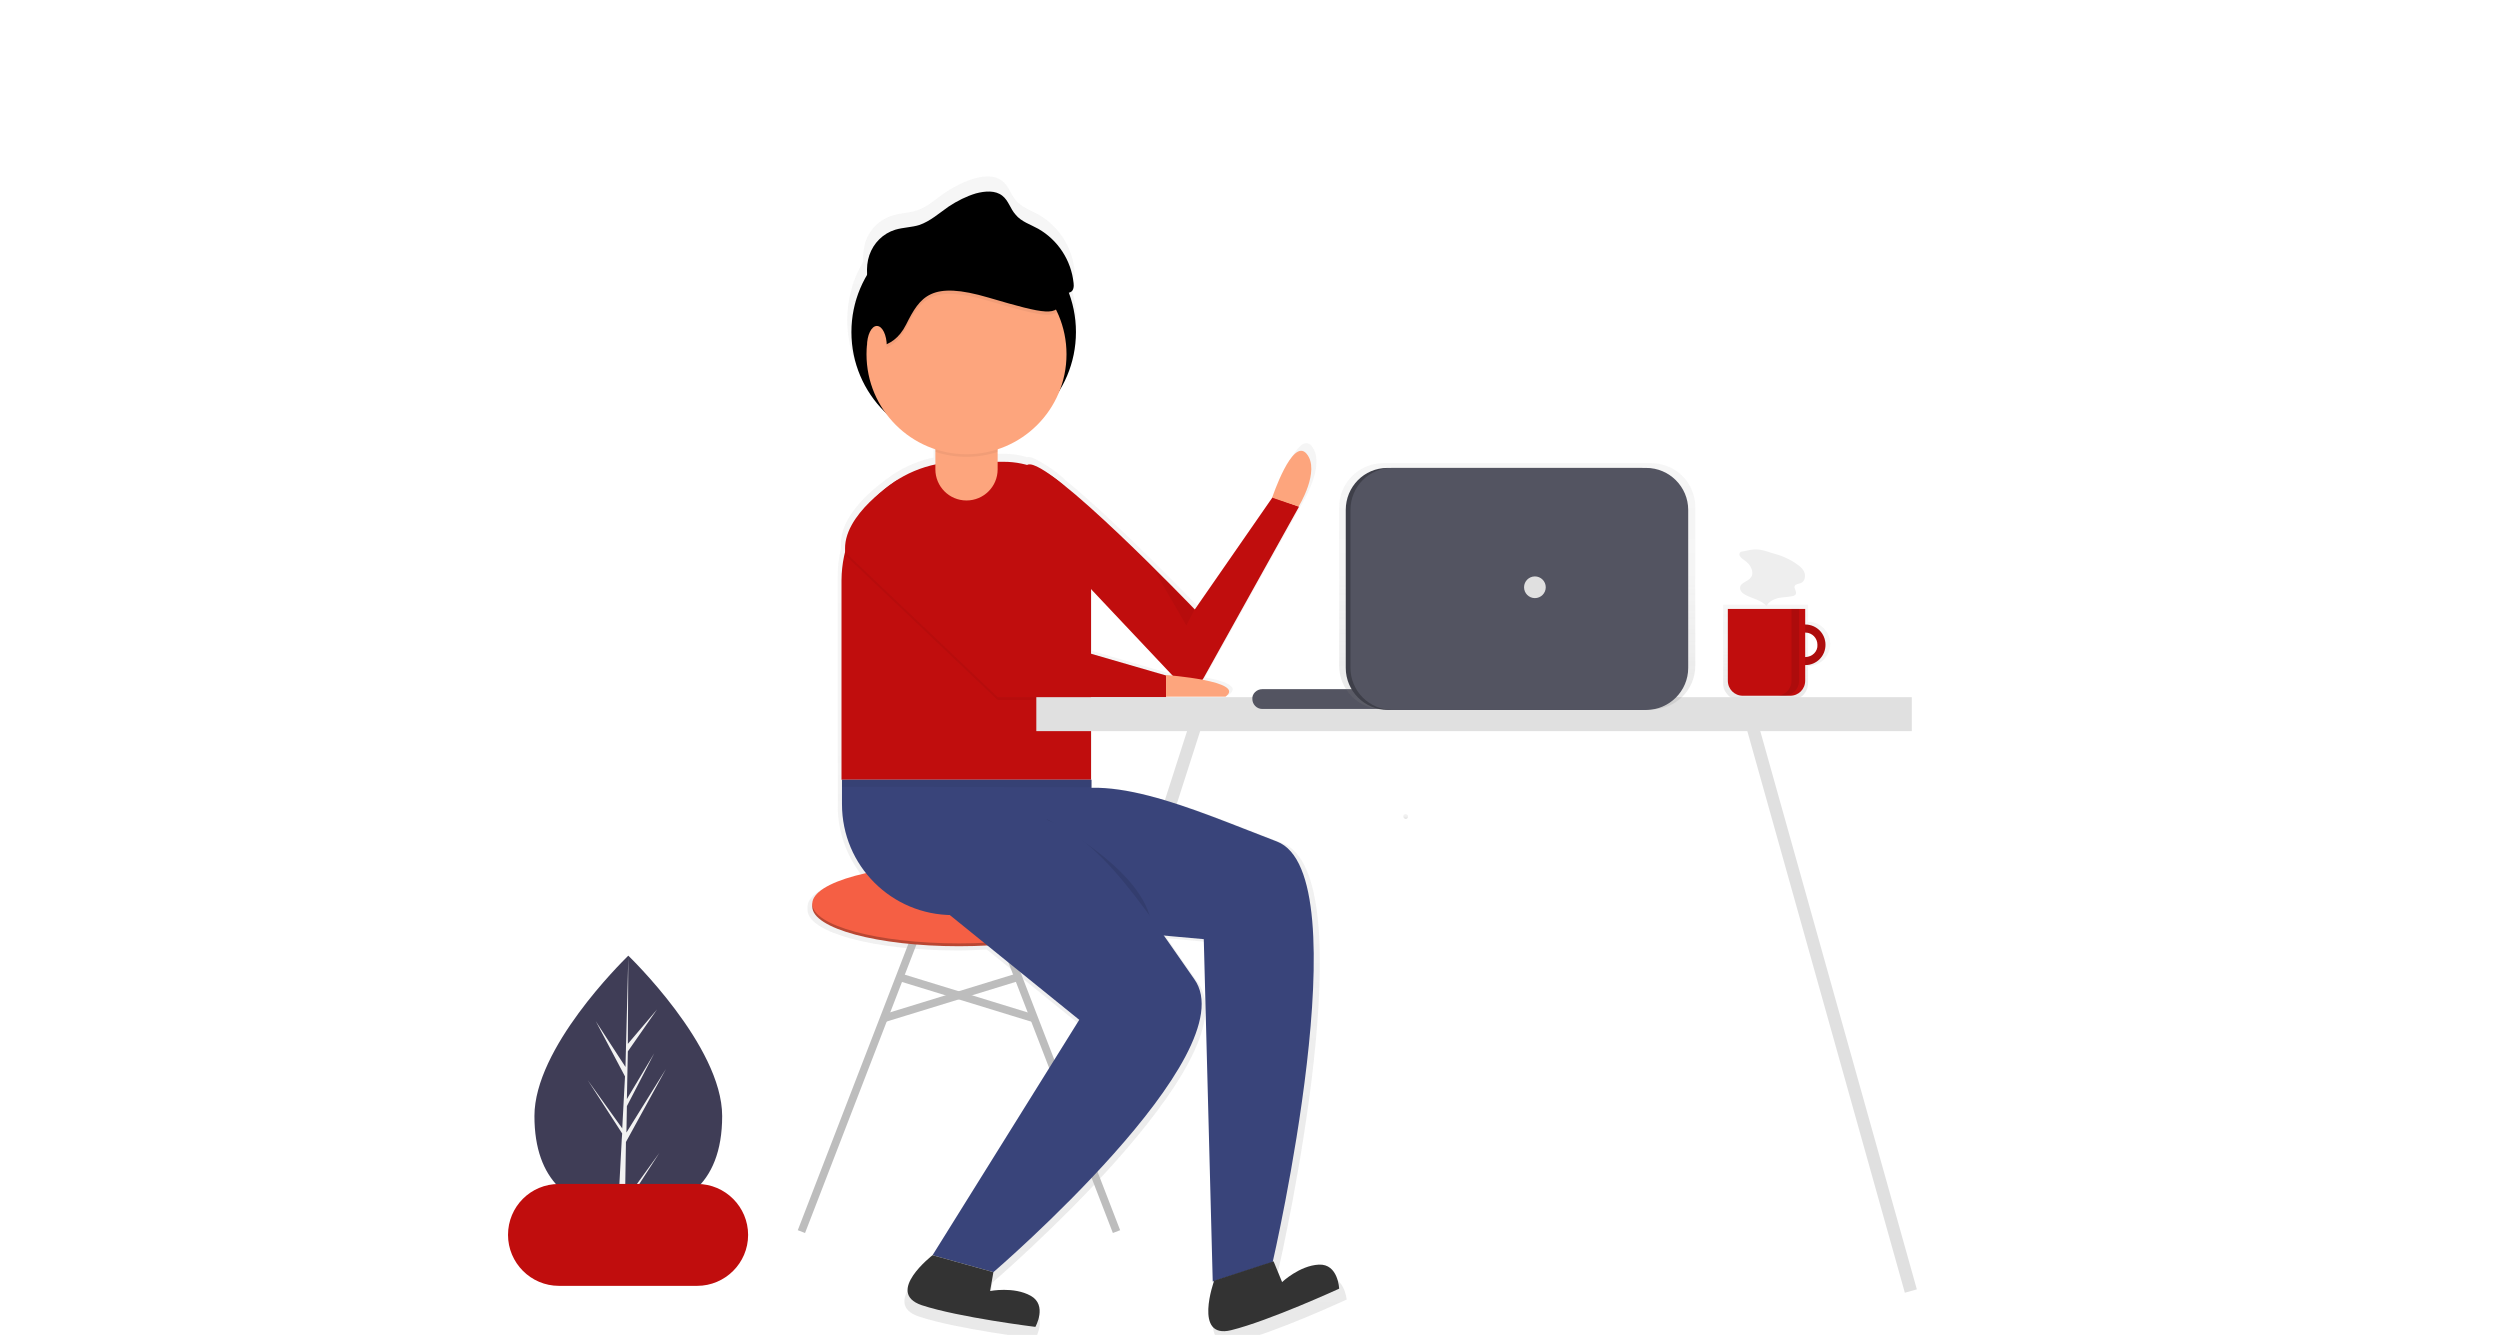 <?xml version="1.0" encoding="utf-8"?>
<!-- Generator: Adobe Illustrator 24.2.1, SVG Export Plug-In . SVG Version: 6.00 Build 0)  -->
<svg version="1.1" id="Layer_1" xmlns="http://www.w3.org/2000/svg" xmlns:xlink="http://www.w3.org/1999/xlink" x="0px" y="0px"
	 viewBox="0 0 530 283" style="enable-background:new 0 0 530 283;" xml:space="preserve">
<style type="text/css">
	.st0{fill:#3F3D56;}
	.st1{fill:#F2F2F2;}
	.st2{opacity:0.7;}
	.st3{fill:url(#SVGID_1_);}
	.st4{fill:#C00D0D;}
	.st5{opacity:0.1;enable-background:new    ;}
	.st6{fill:#EEEEEE;}
	.st7{fill:none;stroke:#E0E0E0;stroke-width:2.644;stroke-miterlimit:10;}
	.st8{fill:url(#SVGID_2_);}
	.st9{fill:none;stroke:#BDBDBD;stroke-width:1.652;stroke-miterlimit:10;}
	.st10{fill:#B84733;}
	.st11{fill:#F55F44;}
	.st12{fill:#39447A;}
	.st13{opacity:5.000000e-02;enable-background:new    ;}
	.st14{fill:#FDA57D;}
	.st15{fill:#333333;}
	.st16{fill:url(#SVGID_3_);}
	.st17{fill:#E0E0E0;}
	.st18{fill:#535461;}
	.st19{fill:url(#SVGID_4_);}
	.st20{fill:#3E3F49;}
</style>
<path class="st0" d="M153.1,236.6c0,15-8.9,20.2-19.9,20.2c-0.3,0-0.5,0-0.8,0c-0.5,0-1,0-1.5-0.1c-9.9-0.7-17.6-6.2-17.6-20.1
	c0-14.4,18.4-32.5,19.8-33.9l0,0c0.1-0.1,0.1-0.1,0.1-0.1S153.1,221.7,153.1,236.6z"/>
<path class="st1" d="M132.5,254.5l7.3-10.1l-7.3,11.3l0,1.2c-0.5,0-1,0-1.5-0.1l0.8-15l0-0.1l0,0l0.1-1.4l-7.3-11.3l7.3,10.2l0,0.3
	l0.6-11.3l-6.2-11.7l6.3,9.7l0.6-23.4l0-0.1v0.1l-0.1,18.5l6.2-7.3l-6.2,8.9l-0.2,10.1l5.8-9.7l-5.8,11.2l-0.1,5.6l8.4-13.5
	l-8.5,15.5L132.5,254.5z"/>
<g class="st2">
	
		<linearGradient id="SVGID_1_" gradientUnits="userSpaceOnUse" x1="526.456" y1="58.705" x2="526.456" y2="78.869" gradientTransform="matrix(1 0 0 -1 -149.803 207.108)">
		<stop  offset="0" style="stop-color:#808080;stop-opacity:0.25"/>
		<stop  offset="0.535" style="stop-color:#808080;stop-opacity:0.12"/>
		<stop  offset="1" style="stop-color:#808080;stop-opacity:0.1"/>
	</linearGradient>
	<path class="st3" d="M383.3,131.8v-3.6h-18v16.7c0,1.9,1.6,3.5,3.5,3.5h11c1.9,0,3.5-1.6,3.5-3.5v-3.7c2.6,0,4.7-2.1,4.7-4.7
		C388,133.9,385.9,131.8,383.3,131.8z M383.3,139.4v-5.8c1.6,0,2.9,1.3,2.9,2.9C386.2,138.1,384.9,139.4,383.3,139.4
		C383.3,139.4,383.3,139.4,383.3,139.4z"/>
</g>
<path class="st4" d="M382.7,132.4c-2.4,0-4.3,1.9-4.3,4.3s1.9,4.3,4.3,4.3c2.4,0,4.3-1.9,4.3-4.3S385.1,132.4,382.7,132.4
	L382.7,132.4z M382.7,139.3c-1.5,0-2.6-1.2-2.6-2.6c0-1.5,1.2-2.6,2.6-2.6c1.5,0,2.6,1.2,2.6,2.6
	C385.4,138.1,384.2,139.3,382.7,139.3L382.7,139.3z"/>
<path class="st5" d="M382.7,132.4c-2.4,0-4.3,1.9-4.3,4.3s1.9,4.3,4.3,4.3c2.4,0,4.3-1.9,4.3-4.3S385.1,132.4,382.7,132.4
	L382.7,132.4z M382.7,139.3c-1.5,0-2.6-1.2-2.6-2.6c0-1.5,1.2-2.6,2.6-2.6c1.5,0,2.6,1.2,2.6,2.6
	C385.4,138.1,384.2,139.3,382.7,139.3L382.7,139.3z"/>
<path class="st4" d="M366.3,129.1h16.4l0,0v15.2c0,1.8-1.4,3.2-3.2,3.2h-10c-1.8,0-3.2-1.4-3.2-3.2V129.1L366.3,129.1z"/>
<path class="st5" d="M379.8,129.1v15.2c0,1.8-1.4,3.2-3.2,3.2h1.6c1.8,0,3.2-1.4,3.2-3.2v-15.2H379.8z"/>
<path class="st6" d="M369.5,116.9c-0.3,0-0.6,0.1-0.7,0.4c-0.2,0.4,0.2,0.8,0.5,1.1c0.7,0.5,1.4,1,1.8,1.7s0.6,1.7,0.1,2.3
	c-0.6,0.9-2.2,1.1-2.3,2.1c-0.1,0.7,0.5,1.3,1.1,1.6c1.5,0.8,3.4,1.1,4.5,2.4c0.4-0.9,1.4-1.4,2.4-1.7c1-0.2,2-0.2,3-0.4
	c0.3,0,0.6-0.2,0.8-0.4c0.3-0.6-0.5-1.3-0.2-1.8c0.2-0.4,0.8-0.4,1.3-0.6c0.7-0.3,1-1.2,0.8-2s-0.8-1.4-1.4-1.8
	c-1.7-1.3-3.7-2.1-5.7-2.6c-0.9-0.3-2-0.7-3-0.7C371.6,116.4,370.5,116.7,369.5,116.9z"/>
<line class="st7" x1="254.2" y1="151.4" x2="219.8" y2="258.5"/>
<g class="st2">
	
		<linearGradient id="SVGID_2_" gradientUnits="userSpaceOnUse" x1="377.891" y1="-77.883" x2="377.891" y2="169.393" gradientTransform="matrix(1 0 0 -1 -149.803 207.108)">
		<stop  offset="0" style="stop-color:#808080;stop-opacity:0.25"/>
		<stop  offset="0.535" style="stop-color:#808080;stop-opacity:0.12"/>
		<stop  offset="1" style="stop-color:#808080;stop-opacity:0.1"/>
	</linearGradient>
	<path class="st8" d="M280.8,270.5c-4.2,0.2-8,3.8-8,3.8l-1.8-4.5l-0.1,0c0.9-3.9,19-84.2,0.9-91.1c-13.9-5.3-28.7-11.9-40.3-11.7
		v-19h16.2v-0.7h12.8c2.5-1.8-1.1-3-5.1-3.7c0.2-0.2,0.3-0.4,0.4-0.6l20.6-36.9c0,0,4.7-7.8,1.7-11.5c-3-3.7-7.4,9.5-7.4,9.5
		l-16.9,24.3c0,0-17.1-17.8-27.9-26.6c-1.2-1.2-2.6-2.2-4-3.1c-2-1.3-3.5-2-4.2-1.8c0,0,0,0,0,0c-1.6-0.5-3.3-0.7-5-0.7h-1.4v-2.8
		c6.1-2,11-6.7,13.4-12.7c3.9-6.4,4.6-14.2,1.9-21.2c0.2,0,0.4-0.1,0.6-0.2c0.6-0.4,0.7-1.3,0.6-2c-0.5-4.9-3.3-9.3-7.6-11.8
		c-1.7-0.9-3.7-1.6-4.9-3.1c-1.1-1.3-1.5-3.1-2.9-4.1c-1.6-1.2-3.8-1-5.7-0.5c-2.1,0.6-4.1,1.6-6,2.8c-2.1,1.4-3.9,3.2-6.3,4
		c-1.7,0.6-3.5,0.5-5.2,1.1c-2.7,0.8-4.8,2.9-5.7,5.5c-0.4,1.4-0.6,2.9-0.5,4.3c-1,1.7-1.9,3.6-2.4,5.5c-0.1,0.1-0.3,0.1-0.4,0.2
		l0.4-0.2c-2.6,8.9,0,18.5,6.9,24.8c2.6,3.4,6.3,6,10.4,7.4V97c-2.9,0.6-5.8,1.8-8.3,3.4l0,0c0,0-0.2,0.1-0.6,0.4c0,0-0.1,0-0.1,0.1
		c-2.5,1.7-10.9,7.9-10.6,14.6c0,0.3,0,0.5,0,0.8c-0.5,1.9-0.7,3.9-0.7,5.9v48.6c0,5.4,1.8,10.6,5.1,14.8c-7.1,1.6-11.5,4-11.5,6.6
		c0,0.2,0,0.5,0,0.7c0,4.8,14.2,8.6,31.8,8.6c2.1,0,4.2-0.1,6.2-0.2l19.8,16l-31.8,51c0,0-10.5,8.1-2.4,10.8
		c8.1,2.7,24.7,4.7,24.7,4.7s2.7-4.7-1-6.8c-3.7-2-8.8-1-8.8-1l0.7-4.1c0,0,55.1-47.3,43.6-63.5c-2.2-3.1-4.4-6.3-6.6-9.5l8.7,0.8
		l2,74.3l0.2-0.1c-0.5,1.5-4,12.5,3.8,10.6c8.3-2,23.4-9,23.4-9S285,270.3,280.8,270.5z M247.7,142.7l-16.2-4.7v-13.9l17.6,18.7
		C248.2,142.8,247.7,142.7,247.7,142.7z"/>
</g>
<circle cx="204.3" cy="70.4" r="23.8"/>
<path class="st4" d="M231.4,125l18.2,19.3c1.3,1.4,3.6,1.5,5,0.1c0.3-0.2,0.5-0.5,0.7-0.9l20.1-36.1l-5.6-2l-16.5,23.8
	c0,0-31-32.3-35.4-30.7C213.5,100.1,231.4,125,231.4,125z"/>
<line class="st9" x1="196.7" y1="191.7" x2="169.9" y2="261.1"/>
<line class="st9" x1="209.9" y1="191.7" x2="236.7" y2="261.1"/>
<ellipse class="st10" cx="203.3" cy="192.2" rx="31.1" ry="8.4"/>
<ellipse class="st11" cx="203.3" cy="191.6" rx="31.1" ry="8.4"/>
<line class="st9" x1="190.2" y1="207" x2="219.5" y2="216"/>
<line class="st9" x1="216.3" y1="207" x2="187" y2="216"/>
<path class="st4" d="M203.6,97.9h9.2c10.2,0,18.5,8.3,18.5,18.5v48.9l0,0h-52.9l0,0V123C178.5,109.1,189.7,97.9,203.6,97.9z"/>
<path class="st12" d="M178.5,165.3h52.9l0,0V194l0,0H202c-13,0-23.5-10.5-23.5-23.5l0,0V165.3L178.5,165.3z"/>
<path class="st13" d="M179.2,117.7l32.3,30.7h35.7v-4.6l-30.7-8.9l-26.3-32.5C190.2,102.4,178.3,109.8,179.2,117.7z"/>
<path class="st4" d="M179.2,117.1l32.3,30.7h35.7v-4.6l-30.7-8.9l-26.3-32.5C190.2,101.8,178.3,109.1,179.2,117.1z"/>
<path class="st14" d="M247.2,143.1c0,0,17.2,1.3,12.6,4.6h-12.6V143.1z"/>
<path class="st14" d="M269.7,105.5c0,0,4.3-12.9,7.3-9.3c3,3.6-1.7,11.2-1.7,11.2L269.7,105.5z"/>
<polygon class="st13" points="178.5,165.3 178.5,166.8 231.4,166.9 231.4,165.3 "/>
<path class="st12" d="M219.6,195.9l35.6,3.2l1.9,72.6l12.7-4.1c0,0,19-82.3,0.9-89.2s-37.8-16.1-49.5-8.6S219.6,195.9,219.6,195.9z"
	/>
<path class="st5" d="M221.8,173.6c0,0,19.5,9.9,22.1,21.2"/>
<path class="st12" d="M201,193.7l27.8,22.5l-31.1,49.9l12.9,3.6c0,0,53.9-46.3,42.6-62.1c-11.2-15.9-22.5-34.4-36.4-34.7
	S201,193.7,201,193.7z"/>
<polygon class="st13" points="244.6,120.7 251.5,132.6 253.2,129.3 "/>
<path class="st15" d="M197.7,266.1c0,0-10.2,7.9-2.3,10.6c7.9,2.6,24.1,4.6,24.1,4.6s2.6-4.6-1-6.6c-3.6-2-8.6-1-8.6-1l0.7-4
	L197.7,266.1z"/>
<path class="st15" d="M257.4,271.5c0,0-4.5,12.5,3.6,10.5c8.1-2,22.9-8.8,22.9-8.8s-0.2-5.3-4.3-5.1c-4.1,0.2-7.8,3.7-7.8,3.7
	l-1.8-4.4L257.4,271.5z"/>
<path class="st14" d="M204.9,86.3L204.9,86.3c3.7,0,6.6,3,6.6,6.6v6.6c0,3.7-3,6.6-6.6,6.6h0c-3.7,0-6.6-3-6.6-6.6v-6.6
	C198.3,89.3,201.3,86.3,204.9,86.3z"/>
<path class="st13" d="M204.9,87c-3.7,0-6.6,3-6.6,6.6v2.2c4.3,1.4,8.9,1.4,13.2,0v-2.2C211.5,89.9,208.6,87,204.9,87z"/>
<circle class="st14" cx="204.9" cy="75.1" r="21.2"/>
<path class="st13" d="M183.8,74.1c0,0,5.3,1.4,8.3-4.6s5.3-9.3,17.5-5.7c12.2,3.6,14.7,4,15.3,0.6c0.4-2.3-3.9-7.9-6.7-11.2
	c-1.4-1.6-3.6-2.6-6-2.6h-13.8l-8.3,3.8l-6.3,5.5l-1.3,7.4L183.8,74.1z"/>
<path d="M183.8,73.4c0,0,5.3,1.4,8.3-4.6s5.3-9.3,17.5-5.7c12.2,3.6,14.7,4,15.3,0.6c0.4-2.3-3.9-7.9-6.7-11.2
	c-1.4-1.6-3.6-2.6-6-2.6h-13.8l-8.3,3.8l-6.3,5.5l-1.3,7.4L183.8,73.4z"/>
<ellipse class="st14" cx="185.9" cy="73.4" rx="2.1" ry="4.3"/>
<path d="M184.4,62.4c-0.5-2.8-1-5.7-0.1-8.3c0.9-2.6,2.9-4.6,5.5-5.4c1.7-0.5,3.5-0.5,5.1-1c2.3-0.8,4.2-2.5,6.2-3.9
	c1.8-1.2,3.8-2.2,5.8-2.8c1.9-0.5,4.1-0.7,5.6,0.5c1.3,1,1.7,2.8,2.8,4c1.2,1.5,3.2,2.1,4.8,3c4.2,2.4,7,6.7,7.5,11.5
	c0.1,0.7,0,1.6-0.6,1.9c-0.4,0.2-0.8,0.3-1.2,0.2c-8.5-0.1-16.9-0.2-25.3-1c-2.6-0.2-5.2-0.5-7.9-0.4c-4.1,0.2-8,1.3-11.6,3.3"/>
<path class="st4" d="M118.5,251h29.3c6,0,10.8,4.9,10.8,10.8l0,0c0,6-4.9,10.8-10.8,10.8h-29.3c-6,0-10.8-4.9-10.8-10.8l0,0
	C107.7,255.8,112.5,251,118.5,251z"/>
<linearGradient id="SVGID_3_" gradientUnits="userSpaceOnUse" x1="447.817" y1="33.502" x2="447.817" y2="34.493" gradientTransform="matrix(1 0 0 -1 -149.803 207.108)">
	<stop  offset="0" style="stop-color:#808080;stop-opacity:0.25"/>
	<stop  offset="0.535" style="stop-color:#808080;stop-opacity:0.12"/>
	<stop  offset="1" style="stop-color:#808080;stop-opacity:0.1"/>
</linearGradient>
<path class="st16" d="M298,173.6c0.3,0,0.5-0.2,0.5-0.5c0-0.3-0.2-0.5-0.5-0.5c-0.3,0-0.5,0.2-0.5,0.5
	C297.5,173.4,297.8,173.6,298,173.6z"/>
<line class="st7" x1="370.8" y1="151.4" x2="405.1" y2="273.7"/>
<rect x="219.7" y="147.8" class="st17" width="185.6" height="7.2"/>
<path class="st18" d="M267.6,146.1h26.1c1.2,0,2.1,1,2.1,2.1l0,0c0,1.2-1,2.1-2.1,2.1h-26.1c-1.2,0-2.1-1-2.1-2.1l0,0
	C265.4,147.1,266.4,146.1,267.6,146.1z"/>
<g class="st2">
	
		<linearGradient id="SVGID_4_" gradientUnits="userSpaceOnUse" x1="321.697" y1="132.53" x2="321.697" y2="184.781" gradientTransform="matrix(1 0 0 -1 0 283)">
		<stop  offset="0" style="stop-color:#808080;stop-opacity:0.25"/>
		<stop  offset="0.535" style="stop-color:#808080;stop-opacity:0.12"/>
		<stop  offset="1" style="stop-color:#808080;stop-opacity:0.1"/>
	</linearGradient>
	<path class="st19" d="M293.2,98.2h56.9c5.2,0,9.3,4.2,9.3,9.3v33.6c0,5.2-4.2,9.3-9.3,9.3h-56.9c-5.2,0-9.3-4.2-9.3-9.3v-33.6
		C283.9,102.4,288.1,98.2,293.2,98.2z"/>
</g>
<path class="st20" d="M294.1,99.2H348c4.9,0,8.9,4,8.9,8.9v33.5c0,4.9-4,8.9-8.9,8.9h-53.8c-4.9,0-8.9-4-8.9-8.9v-33.5
	C285.3,103.2,289.2,99.2,294.1,99.2z"/>
<path class="st18" d="M295.1,99.2H349c4.9,0,8.9,4,8.9,8.9v33.5c0,4.9-4,8.9-8.9,8.9h-53.8c-4.9,0-8.9-4-8.9-8.9v-33.5
	C286.3,103.2,290.2,99.2,295.1,99.2z"/>
<circle class="st17" cx="325.4" cy="124.5" r="2.3"/>
</svg>
